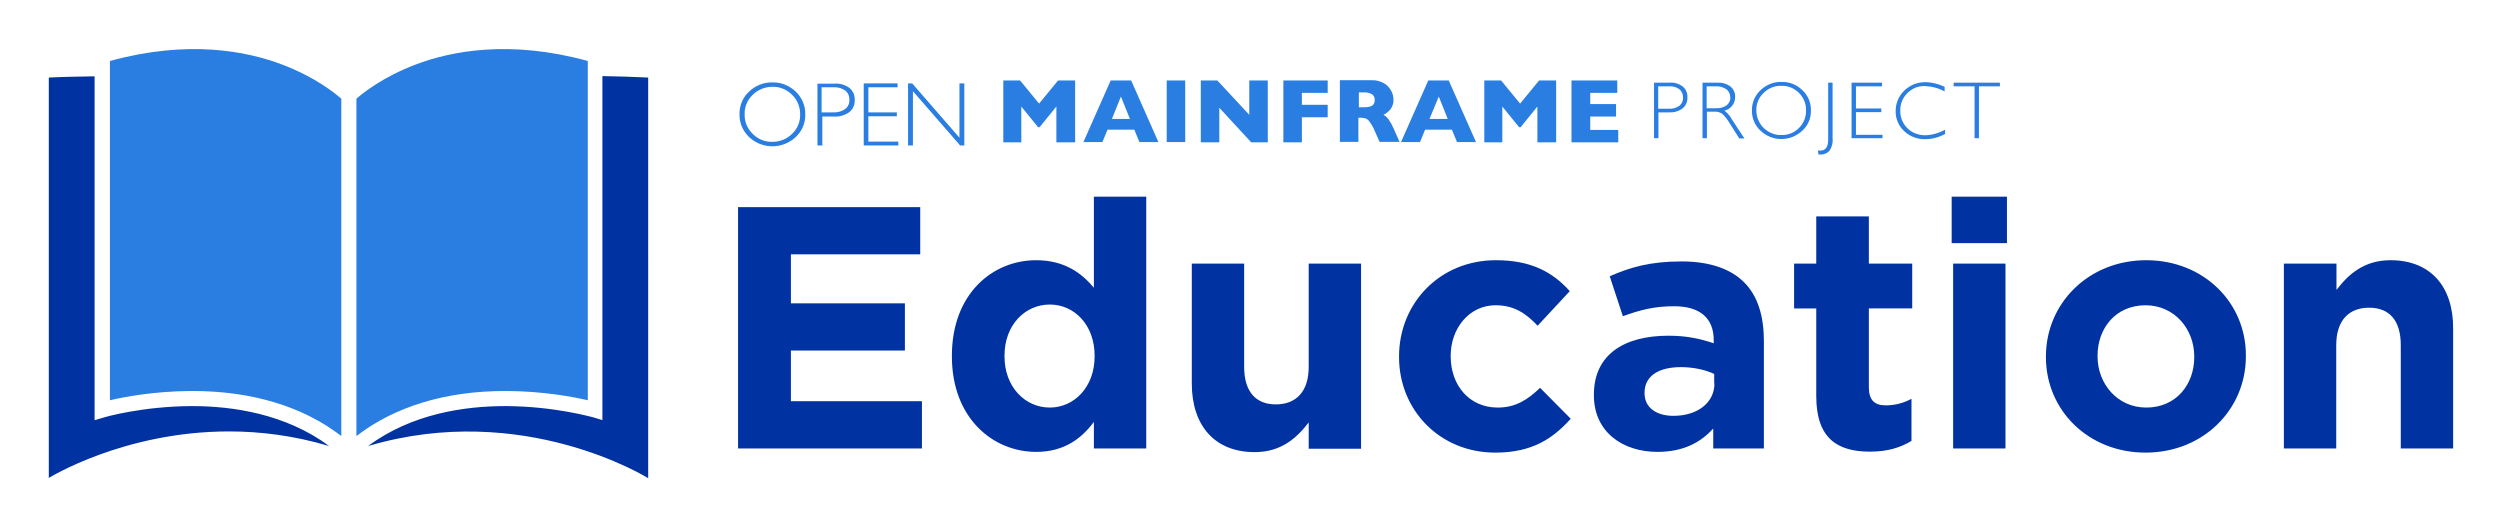 <svg xmlns="http://www.w3.org/2000/svg" role="img" viewBox="-13.74 -15.74 1026.48 215.48"><title>Mainframe Open Education logo</title><style>svg {enable-background:new 0 0 1000 185}</style><style>.st1{fill:#2a7de1}</style><path fill="none" d="M417.3 109.4c-10.1 0-18.6 8.2-18.6 21v.3c0 12.6 8.5 21 18.6 21 10.1 0 18.4-8.4 18.4-21v-.3c0-12.7-8.4-21-18.4-21zm132.2-86.5c-1.2-.5-2.5-.8-3.7-.7h-1.6v6.1h1.6c1.3.1 2.6-.1 3.8-.6.8-.5 1.1-1.4 1-2.3.1-1-.3-2-1.1-2.5zM442.8 33.1h7.5l-3.8-9.2zm218.8 112.4v.3c0 5.8 4.8 9.2 11.8 9.2 10.1 0 16.9-5.5 16.9-13.3v-3.8c-3.7-1.7-8.5-2.8-13.7-2.8-9.4-.1-15 3.6-15 10.4zm33.6-118.1c1-.8 1.6-2 1.5-3.3.1-1.3-.5-2.5-1.6-3.3-1.3-.9-2.9-1.3-4.5-1.2h-3.7v9h3.8c1.6.1 3.1-.3 4.5-1.2zm-19.5.3c1-.8 1.6-2.1 1.5-3.4.1-1.3-.5-2.5-1.5-3.4-1.2-.9-2.7-1.3-4.2-1.2H667v9.2h4.3c1.6.1 3.2-.3 4.4-1.2zM577 23.9l-3.8 9.2h7.5zm-243.7 5.2c1.1-.9 1.7-2.4 1.7-3.8.1-1.4-.5-2.8-1.6-3.7-1.3-1-3-1.5-4.7-1.4h-5v10.3h4.8c1.7.1 3.4-.4 4.8-1.4zm-29.9 13.4c3 .1 5.9-1.1 8.1-3.3 2.2-2.1 3.3-5 3.3-8 .1-3-1.1-5.9-3.3-8-2.1-2.1-5-3.3-8.1-3.3-3-.1-6 1.1-8.1 3.3-2.2 2.1-3.4 5-3.3 8-.1 3 1.1 5.9 3.3 8 2.2 2.2 5.1 3.4 8.1 3.3zm563.8 67.1c-12.3 0-19.7 9.5-19.7 20.7v.3c0 11.2 8.1 21 20 21 12.3 0 19.7-9.5 19.7-20.7v-.3c0-11.2-8.1-21-20-21zM725 22.4c-1.9-1.9-4.5-3-7.2-2.9-2.7-.1-5.3 1-7.3 2.9-1.9 1.9-3 4.5-3 7.2-.1 2.7 1 5.3 3 7.2 1.9 1.9 4.5 3 7.3 2.9 2.7.1 5.3-1 7.2-2.9 1.9-1.9 3-4.5 2.9-7.2 0-2.7-1-5.3-2.9-7.2z"/><path d="M667.1 30.4h4.4c2 .1 4-.4 5.7-1.7 1.3-1.1 2-2.8 1.9-4.5.1-1.7-.6-3.3-1.9-4.4-1.6-1.2-3.6-1.8-5.5-1.6h-6.3V41h1.8V30.4zm0-10.7h4.5c1.5-.1 3 .3 4.2 1.2 1 .8 1.5 2.1 1.5 3.4.1 1.3-.5 2.6-1.5 3.4-1.3.9-2.8 1.3-4.4 1.2h-4.3v-9.2zm19.8 10.4h3.1c1.1-.1 2.3.2 3.3.8 1.2 1.1 2.3 2.5 3.1 3.9l4 6.3h2.1l-5.2-7.9c-.7-1.4-1.8-2.6-3-3.5 2.6-.6 4.4-2.9 4.4-5.6.1-1.7-.7-3.3-1.9-4.3-1.6-1.2-3.6-1.7-5.6-1.6h-5.9V41h1.8V30.1zm0-10.4h3.7c1.6-.1 3.1.3 4.5 1.2 1 .8 1.6 2 1.6 3.3.1 1.3-.5 2.5-1.5 3.3-1.3.9-2.9 1.3-4.4 1.2H687v-9zm42.9 9.9c.1-3.1-1.2-6.2-3.5-8.3-2.3-2.3-5.4-3.5-8.6-3.4-3.2-.1-6.3 1.2-8.6 3.4s-3.6 5.2-3.5 8.3c-.1 3.1 1.2 6.2 3.5 8.3 4.8 4.6 12.3 4.6 17.2 0 2.3-2.1 3.6-5.1 3.5-8.3zm-12.1 10.1c-2.7.1-5.3-1-7.3-2.9-1.9-1.9-3-4.5-3-7.2-.1-2.7 1-5.3 3-7.2 1.9-1.9 4.5-3 7.3-2.9 2.7-.1 5.3 1 7.2 2.9 1.9 1.9 3 4.5 2.9 7.2.1 2.7-1 5.3-2.9 7.2-1.8 1.9-4.5 3-7.2 2.9zm16.2 8c1.3 0 2.5-.5 3.4-1.4 1.1-1.5 1.6-3.4 1.4-5.2V18.2h-1.8v23.3c0 3.1-1.1 4.6-3.2 4.6-.4 0-.7 0-1-.1l.2 1.7h1zm25.3-8.1h-10.9v-9.3h10.4v-1.5h-10.4v-9.1H759v-1.5h-12.5V41h12.7zm10.2-2.7c-1.9-1.9-3-4.5-2.9-7.2-.1-2.7 1-5.3 2.9-7.2 1.9-1.9 4.4-3 7.1-2.9 2.9.1 5.7.8 8.2 2.2v-1.9c-2.5-1.2-5.3-1.9-8-1.9-3.2 0-6.2 1.2-8.5 3.4s-3.6 5.2-3.6 8.4c-.1 3.1 1.2 6.2 3.5 8.3 2.3 2.2 5.5 3.4 8.7 3.3 2.8 0 5.6-.8 8.1-2.1v-1.8c-2.5 1.4-5.3 2.2-8.1 2.3-2.8 0-5.5-1-7.4-2.9zM797 41h1.8V19.7h8.6v-1.5h-19v1.5h8.6zM405.6 28l6.9 8.5h.6L420 28v14.7h7.7V17.3h-7l-7.8 9.5-7.8-9.5h-6.9v25.4h7.4zm36.7-10.7l-11.2 25.3h7.8l2.1-5.1h11l2.1 5.1h7.8l-11.2-25.3h-8.4zm.5 15.8l3.7-9.2 3.7 9.2h-7.4zm22.5-15.8h7.6v25.3h-7.6zm21.6 11.2L500 42.7h6.8V17.3h-7.6v14.1l-13.1-14.1h-6.8v25.4h7.6zm33.9 3.9h10.6v-5.1h-10.6v-4.9h10.6v-5.1h-18.2v25.4h7.6zm37.7 4.7c-.6-1.4-1.3-2.7-2.2-4-.6-.7-1.2-1.3-2-1.7.6-.3 1.3-.7 1.8-1.2.7-.5 1.2-1.2 1.6-1.9.5-1 .8-2.1.7-3.2 0-1.2-.3-2.4-.9-3.5-.7-1.3-1.7-2.4-2.9-3.1-1.6-.9-3.3-1.4-5.2-1.3h-13v25.3h7.6v-9.9h.9c.7 0 1.5.1 2.1.3.7.3 1.3.8 1.7 1.5.8 1.1 1.5 2.3 2 3.6l2 4.5h8.2l-2.4-5.4zm-8.9-9.4c-1.2.5-2.5.7-3.8.6h-1.6v-6.1h1.6c1.3-.1 2.6.1 3.7.7.8.5 1.3 1.5 1.2 2.4.1.9-.3 1.8-1.1 2.4zm21.8 9.8h11l2.1 5.1h7.8l-11.2-25.3h-8.4l-11.2 25.3h7.8l2.1-5.1zm5.6-13.6l3.7 9.2h-7.5l3.8-9.2zm26.1 4.1l6.9 8.5h.6l6.9-8.5v14.7h7.7V17.3h-7l-7.8 9.5-7.8-9.5h-6.9v25.4h7.4zm47.6 9.6h-11.5v-5.5h10.6V27h-10.6v-4.6h11.1v-5.1h-18.8v25.4h19.2zM313 40.5c2.6-2.4 4-5.8 3.9-9.3.1-3.5-1.4-6.9-3.9-9.3-2.6-2.5-6-3.9-9.6-3.8-3.6-.1-7 1.3-9.6 3.8-2.6 2.4-4 5.8-3.9 9.3-.1 3.5 1.4 6.9 3.9 9.3 5.4 5.1 13.8 5.1 19.2 0zm-17.7-17.3c2.1-2.1 5.1-3.3 8.1-3.3 3-.1 5.9 1.1 8.1 3.3 2.2 2.1 3.3 5 3.3 8 .1 3-1.1 5.9-3.3 8-2.1 2.1-5 3.3-8.1 3.3-3 .1-6-1.1-8.1-3.3-2.2-2.1-3.4-5-3.3-8-.1-3 1.1-5.9 3.3-8zm28.4 8.9h4.9c2.3.2 4.5-.5 6.4-1.8 1.5-1.2 2.3-3.1 2.2-5 .1-1.9-.7-3.7-2.1-4.9-1.8-1.3-4-2-6.2-1.8h-7V44h2V32.1zm0-12h5c1.7-.1 3.3.4 4.7 1.4 1.1.9 1.7 2.3 1.6 3.7.1 1.5-.5 2.9-1.7 3.8-1.4 1-3.1 1.5-4.9 1.4h-4.8V20.1zm31.4 22.3h-12.3V32h11.7v-1.6h-11.7V20.1h12v-1.6h-13.9V44h14.2zm6-20.7L380.5 44h1.7V18.5h-2v22.3l-19.4-22.3h-1.7V44h2z" class="st1"/><path fill="#0033a1" d="M311 128.2h46.8v-19.4H311V88.7h53.1V69.3h-74.8v99.1h75.5V149H311zm124.4-25.8c-5.1-6.1-12.2-11.3-23.7-11.3-18 0-34.6 13.9-34.6 39.2v.3c0 25.4 16.9 39.2 34.6 39.2 11.2 0 18.4-5.2 23.7-12.3v10.9h21.5V65h-21.5v37.4zm.3 28.2c0 12.6-8.4 21-18.4 21-10.1 0-18.6-8.4-18.6-21v-.3c0-12.7 8.5-21 18.6-21 10.1 0 18.4 8.4 18.4 21v.3zm87.9 4.3c0 10.2-5.2 15.4-13.5 15.4-8.2 0-13-5.2-13-15.4V92.5h-21.5v49.2c0 17.4 9.5 28.2 25.8 28.2 10.9 0 17.3-5.8 22.2-12.2v10.8h21.5v-76h-21.5v42.4zm77.6 16.7c-11.8 0-19.3-9.3-19.3-21v-.3c0-11.2 7.6-20.7 18.4-20.7 7.6 0 12.5 3.3 17.3 8.4l13.2-14.2c-7.1-7.9-16-12.7-30.3-12.7-23.2 0-39.8 17.8-39.8 39.5v.3c0 21.7 16.7 39.2 39.5 39.2 15.2 0 23.7-5.8 31-13.9l-12.6-12.7c-5.2 5-10.1 8.1-17.4 8.1zm75.5-60c-12.9 0-21.1 2.4-29.5 6.1l5.4 16.4c6.9-2.5 12.7-4.1 21-4.1 10.8 0 16.3 5 16.3 13.9v1.3c-5.4-1.8-10.9-3.1-18.6-3.1-18 0-30.6 7.6-30.6 24.2v.3c0 15 11.8 23.2 26.1 23.2 10.5 0 17.7-3.8 22.9-9.6v8.2h20.8v-44.1c0-10.2-2.5-18.6-8.2-24.2-5.3-5.3-13.8-8.5-25.6-8.5zm13.5 50.1c0 7.8-6.8 13.3-16.9 13.3-6.9 0-11.8-3.4-11.8-9.2v-.3c0-6.8 5.7-10.5 14.9-10.5 5.2 0 10.1 1.1 13.7 2.8v3.9zm63.3-68.6H732v19.4h-9.1v18.4h9.1v36c0 17.6 8.9 22.8 22.1 22.8 7.2 0 12.5-1.7 17-4.4V148c-3.1 1.7-6.7 2.7-10.6 2.7-4.8 0-6.9-2.4-6.9-7.4v-32.4h17.8V92.5h-17.8V73.1zm34.7 19.4h21.5v75.9h-21.5zm-.6-27.5h22.7v19.1h-22.7zm79.9 26.1c-23.7 0-41.2 17.7-41.2 39.5v.3c0 21.8 17.4 39.2 40.9 39.2 23.7 0 41.2-17.7 41.2-39.5v-.3c.1-21.8-17.4-39.2-40.9-39.2zm19.7 39.8c0 11.2-7.4 20.7-19.7 20.7-11.9 0-20-9.8-20-21v-.3c0-11.2 7.4-20.7 19.7-20.7 11.9 0 20 9.8 20 21v.3zm80.6-39.8c-10.9 0-17.3 5.8-22.2 12.2V92.5H924v75.9h21.5V126c0-10.2 5.2-15.4 13.5-15.4s13 5.2 13 15.4v42.4h21.5v-49.2c.1-17.4-9.4-28.1-25.7-28.1zm-846.4 76.3C103.5 154.1 81.5 151 65.3 151h-.6c-19.9.1-35.4 4.5-35.6 4.6l-4 1.2V15.6c-6.3.1-12.5.2-18.8.5v164.4s30.7-19.1 74-19.1c12.8 0 26.7 1.7 41.1 6zm112.4-10.6l-4-1.2c-.2 0-15.7-4.5-35.6-4.6h-.6c-16.2 0-38.2 3-56.2 16.4 63.7-18.9 115 13.2 115 13.2V16.1c-6.2-.3-12.5-.5-18.8-.6v141.3z"/><path d="M102.2 10.8C87.5 5.2 63.4.5 31.4 9.3v139.3c6-1.4 18.3-3.7 33.1-3.8h.8c24.5 0 45.4 6.4 61.1 18.5V24.8c-2.6-2.3-10.8-8.9-24.2-14zm30.4 14v138.5c15.7-12.1 36.6-18.5 61.1-18.5h.8c14.8.1 27.1 2.4 33.1 3.8V9.3c-32-8.8-56.1-4.1-70.8 1.5-13.4 5.1-21.6 11.7-24.2 14z" class="st1"/></svg>